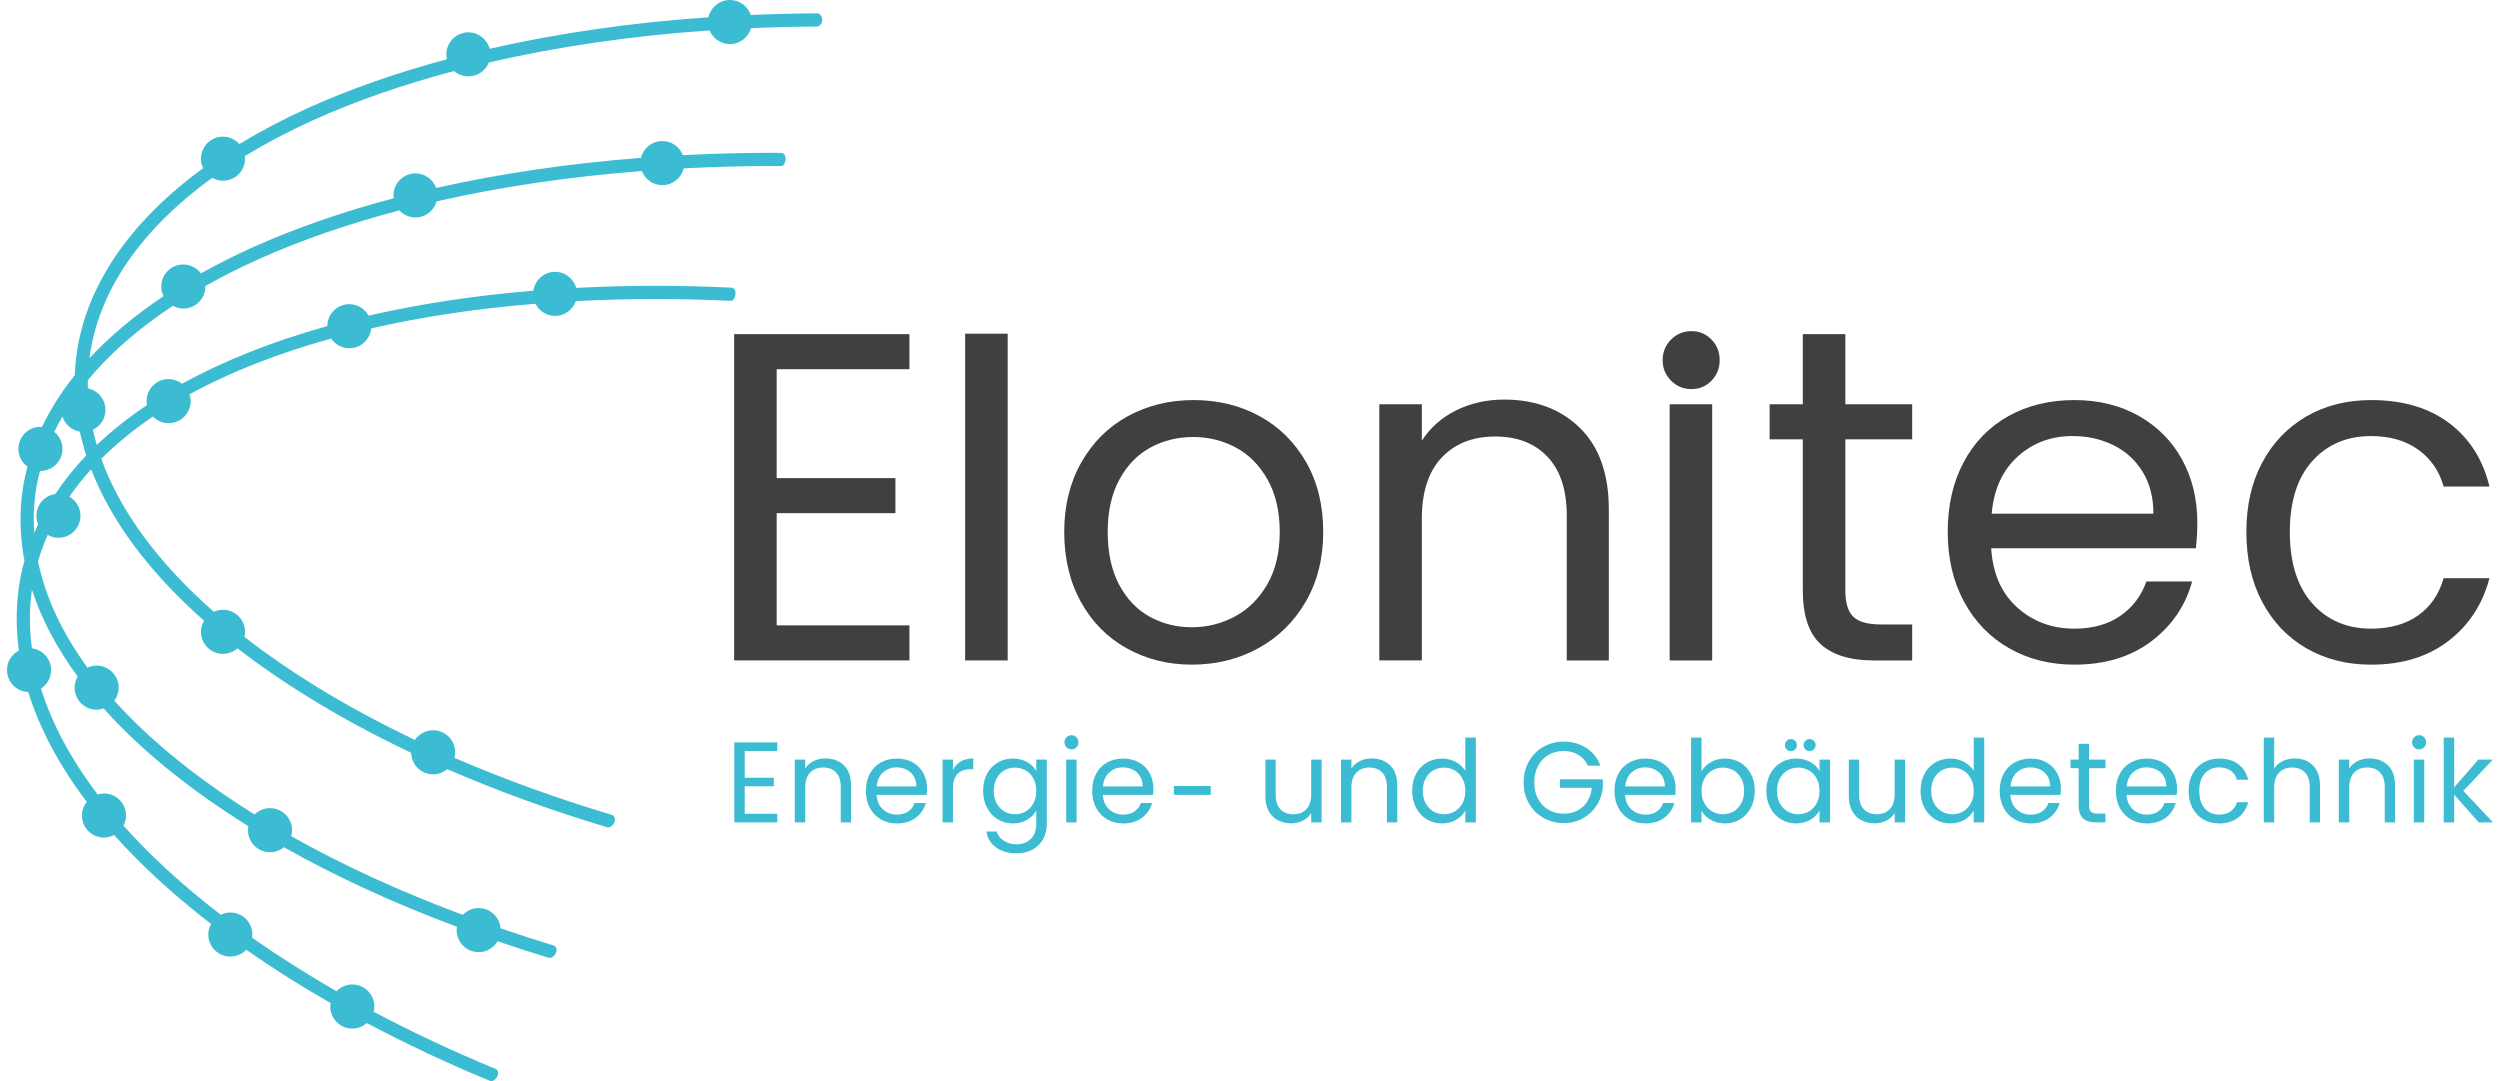 <?xml version="1.0" encoding="UTF-8"?>
<svg xmlns="http://www.w3.org/2000/svg" id="Layer_1" width="185" height="80" viewBox="0 0 281.969 122.62"><path d="m87.299,41.876v12.354h13.467v3.977h-13.467v12.725h15.058v3.977h-19.883v-37.009h19.883v3.977h-15.058Z" fill="#404041"/><path d="m113.499,37.847v37.062h-4.825v-37.062h4.825Z" fill="#404041"/><path d="m126.992,73.53c-2.21-1.236-3.942-2.995-5.196-5.275-1.255-2.279-1.882-4.922-1.882-7.927,0-2.969.645-5.594,1.936-7.873,1.29-2.28,3.048-4.03,5.276-5.249,2.227-1.22,4.719-1.829,7.476-1.829s5.249.609,7.476,1.829c2.228,1.219,3.985,2.961,5.276,5.223,1.29,2.262,1.935,4.896,1.935,7.899,0,3.005-.662,5.647-1.988,7.927-1.325,2.28-3.119,4.039-5.381,5.275-2.263,1.238-4.772,1.856-7.529,1.856-2.723,0-5.188-.618-7.396-1.856Zm12.274-3.604c1.52-.813,2.748-2.032,3.685-3.659.937-1.625,1.405-3.605,1.405-5.938,0-2.332-.46-4.312-1.379-5.938s-2.12-2.837-3.605-3.633c-1.484-.795-3.093-1.192-4.824-1.192-1.769,0-3.386.397-4.852,1.192-1.468.796-2.643,2.007-3.526,3.633s-1.325,3.605-1.325,5.938c0,2.369.433,4.366,1.299,5.992s2.023,2.836,3.473,3.632c1.449.795,3.04,1.192,4.772,1.192,1.731,0,3.357-.405,4.878-1.219Z" fill="#404041"/><path d="m178.396,48.531c2.191,2.139,3.287,5.223,3.287,9.252v17.126h-4.772v-16.437c0-2.897-.725-5.116-2.174-6.654-1.449-1.537-3.429-2.307-5.938-2.307-2.545,0-4.568.796-6.07,2.387-1.503,1.591-2.254,3.906-2.254,6.945v16.065h-4.824v-29.056h4.824v4.136c.955-1.484,2.254-2.633,3.897-3.446,1.644-.812,3.455-1.22,5.435-1.22,3.534,0,6.397,1.069,8.59,3.208Z" fill="#404041"/><path d="m188.743,43.18c-.637-.637-.955-1.413-.955-2.333,0-.919.318-1.697.955-2.333.636-.637,1.413-.954,2.332-.954.884,0,1.635.317,2.254.954.618.636.928,1.414.928,2.333,0,.92-.31,1.696-.928,2.333-.619.636-1.37.954-2.254.954-.919,0-1.696-.318-2.332-.954Zm4.665,2.673v29.056h-4.824v-29.056h4.824Z" fill="#404041"/><path d="m208.511,49.83v17.126c0,1.414.3,2.413.901,2.996.601.583,1.644.875,3.129.875h3.552v4.082h-4.348c-2.687,0-4.701-.618-6.044-1.855-1.344-1.237-2.015-3.27-2.015-6.098v-17.126h-3.765v-3.977h3.765v-7.953h4.824v7.953h7.582v3.977h-7.582Z" fill="#404041"/><path d="m248.277,62.184h-23.224c.177,2.863,1.157,5.099,2.942,6.707s3.95,2.412,6.495,2.412c2.086,0,3.826-.485,5.223-1.458,1.396-.972,2.377-2.271,2.943-3.896h5.195c-.777,2.792-2.333,5.062-4.666,6.812-2.332,1.75-5.231,2.625-8.695,2.625-2.757,0-5.223-.618-7.396-1.856-2.174-1.236-3.88-2.995-5.116-5.275-1.238-2.279-1.855-4.922-1.855-7.927,0-3.004.601-5.638,1.803-7.899,1.201-2.262,2.89-4.004,5.063-5.223,2.174-1.22,4.674-1.829,7.502-1.829,2.758,0,5.196.601,7.317,1.803s3.755,2.854,4.904,4.957c1.148,2.104,1.724,4.48,1.724,7.132,0,.919-.054,1.891-.159,2.916Zm-6.045-8.669c-.813-1.326-1.918-2.333-3.313-3.022-1.397-.689-2.943-1.034-4.64-1.034-2.438,0-4.516.778-6.229,2.333-1.716,1.556-2.696,3.712-2.943,6.469h18.346c0-1.838-.407-3.42-1.22-4.745Z" fill="#404041"/><path d="m255.798,52.455c1.201-2.244,2.871-3.985,5.01-5.223s4.587-1.855,7.344-1.855c3.57,0,6.513.866,8.828,2.598,2.314,1.732,3.844,4.136,4.586,7.211h-5.195c-.496-1.768-1.458-3.163-2.89-4.188s-3.208-1.538-5.329-1.538c-2.757,0-4.984.946-6.681,2.837-1.696,1.892-2.545,4.569-2.545,8.032,0,3.5.849,6.204,2.545,8.112,1.696,1.909,3.924,2.863,6.681,2.863,2.121,0,3.888-.494,5.302-1.484,1.414-.989,2.387-2.403,2.917-4.241h5.195c-.777,2.969-2.332,5.346-4.665,7.131s-5.25,2.678-8.749,2.678c-2.757,0-5.205-.618-7.344-1.856-2.139-1.236-3.809-2.986-5.01-5.248-1.202-2.262-1.803-4.913-1.803-7.954,0-3.004.601-5.628,1.803-7.873Z" fill="#404041"/><path d="m92.283,1.717c-.094-.128-.228-.234-.403-.202-2.533.01-5.04.075-7.525.182-.336-.984-1.258-1.697-2.356-1.697-1.194,0-2.19.839-2.437,1.958-8.754.602-17.106,1.815-24.821,3.573-.283-1.071-1.249-1.864-2.408-1.864-1.381,0-2.5,1.119-2.5,2.5,0,.191.026.375.066.554-5.74,1.539-11.063,3.401-15.843,5.568-2.772,1.257-5.335,2.614-7.7,4.05-.458-.511-1.116-.839-1.856-.839-1.381,0-2.5,1.119-2.5,2.5,0,.387.095.748.251,1.075-8.544,6.229-13.584,13.734-14.449,21.843-.059.547-.092,1.096-.113,1.644-1.518,1.889-2.761,3.85-3.726,5.87-.058-.004-.112-.017-.171-.017-1.381,0-2.5,1.119-2.5,2.5,0,.829.408,1.558,1.029,2.013-.295,1.13-.527,2.271-.651,3.427-.259,2.408-.149,4.826.31,7.24-.163.594-.306,1.194-.425,1.802-.537,2.752-.597,5.558-.206,8.394-.798.418-1.349,1.244-1.349,2.207,0,1.349,1.069,2.439,2.405,2.49,1.287,4.146,3.512,8.324,6.644,12.465-.338.426-.549.958-.549,1.545,0,1.381,1.119,2.5,2.5,2.5.415,0,.801-.111,1.145-.29,3.06,3.423,6.738,6.802,11.005,10.095-.196.357-.317.76-.317,1.195,0,1.381,1.119,2.5,2.5,2.5.711,0,1.349-.3,1.804-.776,2.998,2.103,6.194,4.12,9.568,6.054-.02.128-.039.256-.039.389,0,1.381,1.119,2.5,2.5,2.5.631,0,1.201-.241,1.641-.627,4.382,2.321,9.024,4.514,13.937,6.545.061.025.126.038.191.038.095,0,.189-.027.271-.079.296-.19.474-.477.502-.805.019-.217-.106-.421-.307-.504-4.87-2.011-9.47-4.18-13.812-6.478.046-.191.078-.387.078-.591,0-1.381-1.119-2.5-2.5-2.5-.706,0-1.34.295-1.795.766-3.381-1.941-6.578-3.969-9.574-6.081.016-.115.035-.231.035-.351,0-1.381-1.119-2.5-2.5-2.5-.39,0-.755.097-1.083.256-4.301-3.303-7.991-6.688-11.042-10.107.18-.346.292-.732.292-1.149,0-1.381-1.119-2.5-2.5-2.5-.249,0-.485.048-.712.115-3.038-4.003-5.194-8.031-6.438-12.017.69-.445,1.149-1.217,1.149-2.099,0-1.268-.948-2.305-2.172-2.467-.304-2.245-.311-4.468-.001-6.653,1.075,3.322,2.814,6.623,5.19,9.861-.217.371-.351.798-.351,1.259,0,1.381,1.119,2.5,2.5,2.5.279,0,.543-.057.794-.141,4.165,4.656,9.668,9.148,16.419,13.35-.027.148-.046.301-.046.457,0,1.381,1.119,2.5,2.5,2.5.6,0,1.144-.22,1.574-.572,5.93,3.353,12.5,6.369,19.631,9.028-.019.124-.038.248-.038.377,0,1.381,1.119,2.5,2.5,2.5.917,0,1.71-.499,2.146-1.235,1.894.643,3.811,1.272,5.776,1.866.047.015.096.021.144.021.1,0,.198-.03.282-.087.402-.275.488-.613.49-.848.002-.223-.143-.419-.355-.482-2.045-.617-4.037-1.272-6.003-1.941-.106-1.283-1.169-2.294-2.479-2.294-.709,0-1.345.298-1.8.771-7.076-2.631-13.593-5.614-19.471-8.931.061-.216.103-.439.103-.674,0-1.381-1.119-2.5-2.5-2.5-.683,0-1.3.275-1.75.718-6.541-4.081-11.871-8.423-15.908-12.907.305-.415.492-.922.492-1.477,0-1.381-1.119-2.5-2.5-2.5-.371,0-.721.086-1.038.232-2.884-3.963-4.775-8.007-5.607-12.055.295-1.024.661-2.025,1.093-3.006.362.204.773.33,1.218.33,1.381,0,2.5-1.119,2.5-2.5,0-.93-.513-1.731-1.266-2.162.74-1.065,1.566-2.098,2.478-3.099,2.278,5.887,6.598,11.684,12.806,17.168-.218.371-.352.798-.352,1.259,0,1.381,1.119,2.5,2.5,2.5.632,0,1.202-.242,1.642-.628,2.472,1.911,5.178,3.777,8.116,5.588,3.605,2.222,7.473,4.309,11.582,6.257.027,1.357,1.131,2.449,2.495,2.449.61,0,1.162-.228,1.596-.591,5.64,2.452,11.695,4.654,18.128,6.588.047.015.096.021.144.021.095,0,.19-.027.272-.08.348-.225.517-.567.465-.939-.027-.192-.165-.353-.352-.408-6.33-1.899-12.288-4.061-17.842-6.465.052-.201.089-.408.089-.626,0-1.381-1.119-2.5-2.5-2.5-.859,0-1.616.434-2.066,1.094-3.979-1.895-7.729-3.922-11.227-6.078-2.947-1.817-5.651-3.687-8.117-5.6.045-.188.075-.381.075-.582,0-1.381-1.119-2.5-2.5-2.5-.37,0-.719.085-1.035.23-6.33-5.561-10.643-11.429-12.77-17.357,1.708-1.698,3.66-3.298,5.858-4.785.454.46,1.083.747,1.78.747,1.381,0,2.5-1.119,2.5-2.5,0-.272-.054-.528-.134-.772,4.604-2.523,10.002-4.644,16.064-6.326.45.663,1.209,1.099,2.07,1.099,1.295,0,2.347-.988,2.475-2.249,5.72-1.31,11.956-2.255,18.636-2.795.412.814,1.248,1.378,2.223,1.378,1.09,0,2.008-.703,2.35-1.676,2.941-.153,5.95-.24,9.04-.24,2.672,0,5.439.067,8.457.204.198.033.382-.099.47-.275.178-.356.162-.653.117-.839-.052-.216-.241-.371-.463-.381-3.059-.141-5.866-.209-8.581-.209-3.072,0-6.066.086-8.995.237-.297-1.049-1.251-1.821-2.395-1.821-1.258,0-2.288.932-2.464,2.141-6.688.55-12.94,1.506-18.688,2.828-.426-.772-1.237-1.302-2.182-1.302-1.377,0-2.493,1.113-2.499,2.489-6.215,1.734-11.748,3.929-16.48,6.54-.423-.327-.946-.529-1.521-.529-1.381,0-2.5,1.119-2.5,2.5,0,.154.018.303.045.448-2.107,1.413-4.011,2.922-5.695,4.524-.169-.575-.312-1.15-.439-1.725.839-.403,1.422-1.254,1.422-2.247,0-1.208-.856-2.215-1.995-2.449-.007-.312-.009-.623-.003-.934,2.498-3.017,5.736-5.843,9.648-8.427.353.192.752.311,1.183.311,1.381,0,2.5-1.119,2.5-2.5,0-.018-.005-.034-.005-.051,1.91-1.078,3.936-2.109,6.101-3.079,4.797-2.147,10.144-3.988,15.915-5.504.456.489,1.102.8,1.823.8,1.145,0,2.1-.775,2.396-1.826,7.245-1.649,15.074-2.807,23.277-3.44.362.934,1.264,1.6,2.326,1.6,1.174,0,2.152-.812,2.421-1.904,3.299-.17,6.643-.267,10.032-.267l.948.013h.002c.189,0,.361-.106.446-.274.145-.287.175-.59.085-.873-.066-.208-.258-.349-.476-.35l-.473-.007c-.178-.003-.356-.007-.532-.007-3.42,0-6.795.098-10.126.27-.362-.935-1.264-1.601-2.327-1.601-1.175,0-2.154.814-2.421,1.906-8.177.631-15.99,1.781-23.235,3.414-.348-.962-1.261-1.654-2.343-1.654-1.381,0-2.5,1.119-2.5,2.5,0,.11.018.214.032.32-5.752,1.524-11.085,3.37-15.882,5.517-2.117.947-4.108,1.953-5.989,3.004-.456-.608-1.176-1.007-1.995-1.007-1.381,0-2.5,1.119-2.5,2.5,0,.394.099.761.261,1.092-3.269,2.183-6.086,4.535-8.402,7.032.964-7.554,5.8-14.576,13.926-20.452.361.203.771.328,1.215.328,1.381,0,2.5-1.119,2.5-2.5,0-.099-.018-.193-.029-.29,2.355-1.438,4.922-2.795,7.702-4.055,4.825-2.188,10.22-4.058,16.043-5.597.437.374.998.609,1.618.609,1.055,0,1.953-.655,2.32-1.58,7.76-1.794,16.19-3.028,25.037-3.635.374.908,1.267,1.548,2.31,1.548,1.138,0,2.087-.764,2.39-1.804,2.46-.106,4.944-.171,7.453-.182.127-.001.249-.05.342-.137.343-.325.383-.78.101-1.16ZM5.474,56.034c-1.21.176-2.141,1.206-2.141,2.464,0,.343.07.67.195.968-.154.325-.301.652-.441.982-.087-1.313-.068-2.625.072-3.932.112-1.047.323-2.08.586-3.106.016.001.03.005.046.005,1.381,0,2.5-1.119,2.5-2.5,0-.783-.368-1.474-.931-1.932.283-.587.596-1.169.93-1.745.277.891,1.031,1.565,1.969,1.72.195.901.439,1.802.73,2.701-1.336,1.394-2.504,2.856-3.514,4.375Z" fill="#3bbcd3"/><path d="m83.675,85.181v3.028h3.3v.976h-3.3v3.12h3.69v.975h-4.873v-9.074h4.873v.976h-3.69Z" fill="#3bbcd3"/><path d="m94.927,86.811c.537.524.806,1.281.806,2.269v4.199h-1.169v-4.03c0-.71-.178-1.254-.533-1.631-.355-.377-.84-.565-1.455-.565-.624,0-1.12.194-1.488.585-.369.39-.552.957-.552,1.702v3.939h-1.183v-7.124h1.183v1.014c.234-.363.552-.646.955-.845.402-.199.846-.299,1.332-.299.866,0,1.568.262,2.105.786Z" fill="#3bbcd3"/><path d="m104.321,90.159h-5.691c.043.702.284,1.25.721,1.645s.968.592,1.592.592c.511,0,.938-.119,1.28-.357s.583-.557.721-.956h1.273c-.191.685-.572,1.242-1.144,1.671s-1.282.644-2.131.644c-.676,0-1.28-.151-1.812-.455s-.951-.734-1.254-1.294c-.304-.559-.455-1.206-.455-1.943,0-.736.147-1.382.442-1.937s.708-.981,1.241-1.281c.533-.299,1.146-.448,1.839-.448.676,0,1.273.147,1.793.442.52.295.92.7,1.202,1.215.281.517.422,1.099.422,1.749,0,.226-.013.464-.039.715Zm-1.481-2.125c-.199-.325-.47-.572-.812-.741-.342-.169-.721-.254-1.137-.254-.598,0-1.106.191-1.526.572-.42.382-.661.91-.721,1.586h4.496c0-.45-.1-.839-.299-1.163Z" fill="#3bbcd3"/><path d="m108.187,86.363c.386-.226.855-.338,1.41-.338v1.222h-.312c-1.325,0-1.988.72-1.988,2.158v3.874h-1.183v-7.124h1.183v1.157c.208-.407.504-.724.89-.949Z" fill="#3bbcd3"/><path d="m115.71,86.441c.463.269.808.606,1.033,1.014v-1.3h1.195v7.28c0,.649-.139,1.229-.416,1.735s-.673.903-1.188,1.189c-.516.286-1.116.429-1.8.429-.936,0-1.715-.221-2.339-.663-.624-.441-.992-1.044-1.104-1.807h1.169c.13.434.398.782.806,1.047.407.264.896.396,1.468.396.649,0,1.18-.204,1.592-.611.411-.407.617-.979.617-1.716v-1.495c-.234.416-.581.763-1.04,1.04-.459.277-.996.416-1.611.416-.632,0-1.207-.156-1.722-.468-.516-.312-.92-.75-1.215-1.313s-.442-1.204-.442-1.924c0-.729.147-1.367.442-1.918.294-.55.699-.977,1.215-1.28.515-.303,1.089-.455,1.722-.455.615,0,1.154.135,1.618.403Zm.708,1.859c-.216-.399-.509-.704-.877-.917-.368-.212-.773-.318-1.215-.318s-.845.104-1.208.312-.654.512-.871.91c-.216.398-.325.867-.325,1.404,0,.546.108,1.021.325,1.424.217.402.507.71.871.923.364.212.767.318,1.208.318s.847-.106,1.215-.318c.368-.213.661-.521.877-.923.217-.403.325-.873.325-1.411,0-.537-.108-1.005-.325-1.403Z" fill="#3bbcd3"/><path d="m120.173,84.765c-.156-.156-.234-.347-.234-.572s.078-.416.234-.572.346-.233.572-.233c.216,0,.4.077.552.233.151.156.227.347.227.572s-.076.416-.227.572c-.152.155-.336.233-.552.233-.226,0-.416-.078-.572-.233Zm1.144,1.391v7.124h-1.183v-7.124h1.183Z" fill="#3bbcd3"/><path d="m129.984,90.159h-5.691c.043.702.284,1.25.721,1.645s.968.592,1.592.592c.511,0,.938-.119,1.28-.357.343-.238.583-.557.722-.956h1.273c-.191.685-.572,1.242-1.145,1.671-.571.429-1.282.644-2.13.644-.676,0-1.28-.151-1.812-.455s-.951-.734-1.254-1.294c-.304-.559-.455-1.206-.455-1.943,0-.736.147-1.382.442-1.937s.708-.981,1.241-1.281c.533-.299,1.146-.448,1.839-.448.676,0,1.273.147,1.792.442s.92.7,1.203,1.215c.281.517.422,1.099.422,1.749,0,.226-.014.464-.039.715Zm-1.481-2.125c-.199-.325-.47-.572-.812-.741s-.721-.254-1.137-.254c-.598,0-1.106.191-1.526.572-.42.382-.661.91-.721,1.586h4.497c0-.45-.102-.839-.3-1.163Z" fill="#3bbcd3"/><path d="m136.536,89.152v1.001h-4.185v-1.001h4.185Z" fill="#3bbcd3"/><path d="m149.109,86.155v7.124h-1.183v-1.053c-.226.363-.539.647-.941.852-.403.203-.848.305-1.332.305-.555,0-1.053-.114-1.494-.344-.442-.229-.791-.574-1.046-1.034-.256-.459-.384-1.018-.384-1.677v-4.173h1.169v4.017c0,.702.178,1.242.533,1.619s.84.565,1.455.565c.633,0,1.131-.195,1.494-.585.364-.391.546-.958.546-1.703v-3.913h1.183Z" fill="#3bbcd3"/><path d="m156.88,86.811c.536.524.806,1.281.806,2.269v4.199h-1.17v-4.03c0-.71-.178-1.254-.533-1.631-.354-.377-.84-.565-1.455-.565-.623,0-1.119.194-1.487.585-.368.39-.553.957-.553,1.702v3.939h-1.182v-7.124h1.182v1.014c.234-.363.553-.646.955-.845.403-.199.847-.299,1.332-.299.866,0,1.567.262,2.105.786Z" fill="#3bbcd3"/><path d="m159.818,87.773c.294-.55.699-.977,1.215-1.28.515-.303,1.093-.455,1.734-.455.554,0,1.069.128,1.546.384s.84.592,1.092,1.008v-3.771h1.195v9.62h-1.195v-1.339c-.234.425-.581.773-1.04,1.046-.459.273-.996.41-1.61.41-.633,0-1.207-.156-1.722-.468-.516-.312-.921-.75-1.215-1.313-.295-.563-.442-1.204-.442-1.924,0-.729.147-1.367.442-1.918Zm5.262.527c-.217-.399-.509-.704-.877-.917-.368-.212-.773-.318-1.215-.318s-.845.104-1.208.312c-.364.208-.654.512-.871.91s-.324.867-.324,1.404c0,.546.107,1.021.324,1.424.217.402.507.71.871.923.363.212.767.318,1.208.318s.847-.106,1.215-.318c.368-.213.66-.521.877-.923.217-.403.325-.873.325-1.411,0-.537-.108-1.005-.325-1.403Z" fill="#3bbcd3"/><path d="m179.32,86.845c-.252-.529-.615-.938-1.092-1.229-.477-.291-1.031-.436-1.663-.436-.633,0-1.202.145-1.709.436-.507.29-.905.706-1.195,1.248-.29.541-.435,1.168-.435,1.878,0,.711.145,1.335.435,1.872s.688.951,1.195,1.241c.507.291,1.076.436,1.709.436.884,0,1.611-.264,2.183-.793.572-.528.905-1.243,1.001-2.145h-3.612v-.962h4.873v.91c-.07.745-.304,1.428-.702,2.047-.398.62-.923,1.109-1.572,1.469-.649.36-1.373.54-2.17.54-.84,0-1.606-.197-2.3-.592s-1.241-.942-1.644-1.645c-.403-.702-.604-1.495-.604-2.379s.201-1.679.604-2.386c.402-.706.95-1.256,1.644-1.65s1.46-.592,2.3-.592c.962,0,1.812.238,2.554.715.74.477,1.279,1.148,1.617,2.016h-1.416Z" fill="#3bbcd3"/><path d="m189.221,90.159h-5.69c.043.702.283,1.25.721,1.645s.968.592,1.592.592c.511,0,.938-.119,1.28-.357.342-.238.582-.557.721-.956h1.273c-.19.685-.572,1.242-1.144,1.671s-1.282.644-2.131.644c-.676,0-1.28-.151-1.812-.455-.533-.304-.951-.734-1.254-1.294-.304-.559-.455-1.206-.455-1.943,0-.736.147-1.382.442-1.937.294-.555.708-.981,1.24-1.281.533-.299,1.146-.448,1.839-.448.676,0,1.273.147,1.793.442s.92.7,1.202,1.215c.281.517.422,1.099.422,1.749,0,.226-.013.464-.039.715Zm-1.48-2.125c-.2-.325-.471-.572-.812-.741-.343-.169-.722-.254-1.137-.254-.598,0-1.107.191-1.527.572-.42.382-.66.91-.721,1.586h4.496c0-.45-.101-.839-.299-1.163Z" fill="#3bbcd3"/><path d="m193.262,86.441c.468-.269,1.001-.403,1.599-.403.641,0,1.217.152,1.729.455.511.304.913.73,1.208,1.28.294.551.441,1.189.441,1.918,0,.72-.147,1.36-.441,1.924-.295.563-.699,1.001-1.215,1.313-.516.312-1.09.468-1.722.468-.615,0-1.154-.135-1.618-.403-.463-.269-.812-.611-1.046-1.027v1.313h-1.182v-9.62h1.182v3.822c.243-.425.598-.771,1.065-1.04Zm3.443,1.846c-.217-.398-.509-.702-.877-.91s-.772-.312-1.215-.312c-.434,0-.834.106-1.202.318-.368.213-.662.52-.883.923-.222.403-.332.869-.332,1.397,0,.538.11,1.008.332,1.411.221.402.515.71.883.923.368.212.769.318,1.202.318.442,0,.847-.106,1.215-.318.368-.213.66-.521.877-.923.217-.403.325-.878.325-1.424,0-.537-.108-1.006-.325-1.404Z" fill="#3bbcd3"/><path d="m199.993,87.773c.294-.55.699-.977,1.215-1.28.515-.303,1.089-.455,1.722-.455.623,0,1.164.135,1.624.403.459.269.801.606,1.026,1.014v-1.3h1.195v7.124h-1.195v-1.326c-.234.416-.583.761-1.046,1.033-.464.273-1.003.41-1.618.41-.632,0-1.204-.156-1.715-.468-.512-.312-.914-.75-1.208-1.313-.295-.563-.442-1.204-.442-1.924,0-.729.147-1.367.442-1.918Zm5.262.527c-.217-.399-.509-.704-.877-.917-.368-.212-.773-.318-1.215-.318s-.845.104-1.208.312c-.364.208-.654.512-.871.91s-.324.867-.324,1.404c0,.546.107,1.021.324,1.424.217.402.507.71.871.923.363.212.767.318,1.208.318s.847-.106,1.215-.318c.368-.213.66-.521.877-.923.217-.403.325-.873.325-1.411,0-.537-.108-1.005-.325-1.403Zm-3.397-3.303c-.135-.13-.201-.29-.201-.48s.066-.354.201-.487c.134-.135.297-.202.487-.202.182,0,.34.067.474.202.135.134.202.297.202.487s-.067.351-.202.48c-.134.13-.292.195-.474.195-.19,0-.354-.065-.487-.195Zm2.111,0c-.13-.13-.195-.29-.195-.48s.065-.354.195-.487c.13-.135.29-.202.48-.202s.354.067.487.202c.135.134.201.297.201.487s-.066.351-.201.48c-.134.13-.297.195-.487.195s-.351-.065-.48-.195Z" fill="#3bbcd3"/><path d="m215.286,86.155v7.124h-1.183v-1.053c-.226.363-.539.647-.941.852-.403.203-.848.305-1.332.305-.555,0-1.053-.114-1.494-.344-.442-.229-.791-.574-1.046-1.034-.256-.459-.384-1.018-.384-1.677v-4.173h1.169v4.017c0,.702.178,1.242.533,1.619s.84.565,1.455.565c.633,0,1.131-.195,1.494-.585.364-.391.546-.958.546-1.703v-3.913h1.183Z" fill="#3bbcd3"/><path d="m217.483,87.773c.294-.55.699-.977,1.215-1.28.515-.303,1.093-.455,1.734-.455.554,0,1.069.128,1.546.384s.84.592,1.092,1.008v-3.771h1.195v9.62h-1.195v-1.339c-.234.425-.581.773-1.04,1.046-.459.273-.996.41-1.61.41-.633,0-1.207-.156-1.722-.468-.516-.312-.921-.75-1.215-1.313-.295-.563-.442-1.204-.442-1.924,0-.729.147-1.367.442-1.918Zm5.262.527c-.217-.399-.509-.704-.877-.917-.368-.212-.773-.318-1.215-.318s-.845.104-1.208.312c-.364.208-.654.512-.871.91s-.324.867-.324,1.404c0,.546.107,1.021.324,1.424.217.402.507.71.871.923.363.212.767.318,1.208.318s.847-.106,1.215-.318c.368-.213.66-.521.877-.923.217-.403.325-.873.325-1.411,0-.537-.108-1.005-.325-1.403Z" fill="#3bbcd3"/><path d="m232.918,90.159h-5.69c.043.702.283,1.25.721,1.645s.968.592,1.592.592c.511,0,.938-.119,1.28-.357.342-.238.582-.557.721-.956h1.273c-.19.685-.572,1.242-1.144,1.671s-1.282.644-2.131.644c-.676,0-1.28-.151-1.812-.455-.533-.304-.951-.734-1.254-1.294-.304-.559-.455-1.206-.455-1.943,0-.736.147-1.382.442-1.937.294-.555.708-.981,1.24-1.281.533-.299,1.146-.448,1.839-.448.676,0,1.273.147,1.793.442s.92.7,1.202,1.215c.281.517.422,1.099.422,1.749,0,.226-.013.464-.039.715Zm-1.48-2.125c-.2-.325-.471-.572-.812-.741-.343-.169-.722-.254-1.137-.254-.598,0-1.107.191-1.527.572-.42.382-.66.91-.721,1.586h4.496c0-.45-.101-.839-.299-1.163Z" fill="#3bbcd3"/><path d="m236.153,87.13v4.199c0,.347.074.592.222.734.146.144.402.215.767.215h.87v1.001h-1.065c-.658,0-1.152-.151-1.481-.455-.329-.303-.493-.802-.493-1.495v-4.199h-.923v-.975h.923v-1.794h1.182v1.794h1.858v.975h-1.858Z" fill="#3bbcd3"/><path d="m246.094,90.159h-5.69c.043.702.283,1.25.721,1.645s.968.592,1.592.592c.511,0,.938-.119,1.28-.357.342-.238.582-.557.721-.956h1.273c-.19.685-.572,1.242-1.144,1.671s-1.282.644-2.131.644c-.676,0-1.28-.151-1.812-.455-.533-.304-.951-.734-1.254-1.294-.304-.559-.455-1.206-.455-1.943,0-.736.147-1.382.442-1.937.294-.555.708-.981,1.24-1.281.533-.299,1.146-.448,1.839-.448.676,0,1.273.147,1.793.442s.92.7,1.202,1.215c.281.517.422,1.099.422,1.749,0,.226-.013.464-.039.715Zm-1.48-2.125c-.2-.325-.471-.572-.812-.741-.343-.169-.722-.254-1.137-.254-.598,0-1.107.191-1.527.572-.42.382-.66.91-.721,1.586h4.496c0-.45-.101-.839-.299-1.163Z" fill="#3bbcd3"/><path d="m247.887,87.773c.294-.55.703-.977,1.228-1.28.523-.303,1.124-.455,1.8-.455.875,0,1.596.213,2.163.638.567.424.942,1.014,1.124,1.768h-1.273c-.121-.434-.357-.775-.708-1.027-.351-.251-.786-.377-1.306-.377-.676,0-1.222.232-1.638.695-.416.464-.623,1.121-.623,1.97,0,.858.207,1.521.623,1.989s.962.702,1.638.702c.52,0,.952-.121,1.299-.364.347-.242.585-.589.715-1.04h1.273c-.19.729-.571,1.312-1.144,1.749-.571.438-1.286.656-2.144.656-.676,0-1.276-.151-1.8-.455-.524-.304-.934-.732-1.228-1.287-.295-.555-.442-1.204-.442-1.95,0-.736.147-1.38.442-1.931Z" fill="#3bbcd3"/><path d="m260.958,86.37c.433.229.773.574,1.02,1.033.247.459.371,1.019.371,1.677v4.199h-1.17v-4.03c0-.71-.178-1.254-.533-1.631-.354-.377-.84-.565-1.455-.565-.623,0-1.119.194-1.487.585-.368.39-.553.957-.553,1.702v3.939h-1.182v-9.62h1.182v3.51c.234-.363.557-.646.969-.845.411-.199.872-.299,1.384-.299.537,0,1.021.115,1.455.345Z" fill="#3bbcd3"/><path d="m270.055,86.811c.536.524.806,1.281.806,2.269v4.199h-1.17v-4.03c0-.71-.178-1.254-.533-1.631-.354-.377-.84-.565-1.455-.565-.623,0-1.119.194-1.487.585-.368.39-.553.957-.553,1.702v3.939h-1.182v-7.124h1.182v1.014c.234-.363.553-.646.955-.845.403-.199.847-.299,1.332-.299.866,0,1.567.262,2.105.786Z" fill="#3bbcd3"/><path d="m273.029,84.765c-.155-.156-.233-.347-.233-.572s.078-.416.233-.572c.156-.156.347-.233.572-.233.216,0,.4.077.552.233s.228.347.228.572-.076.416-.228.572c-.151.155-.336.233-.552.233-.226,0-.416-.078-.572-.233Zm1.144,1.391v7.124h-1.182v-7.124h1.182Z" fill="#3bbcd3"/><path d="m280.358,93.279l-2.794-3.146v3.146h-1.182v-9.62h1.182v5.655l2.742-3.159h1.65l-3.353,3.549,3.365,3.575h-1.611Z" fill="#3bbcd3"/></svg>
